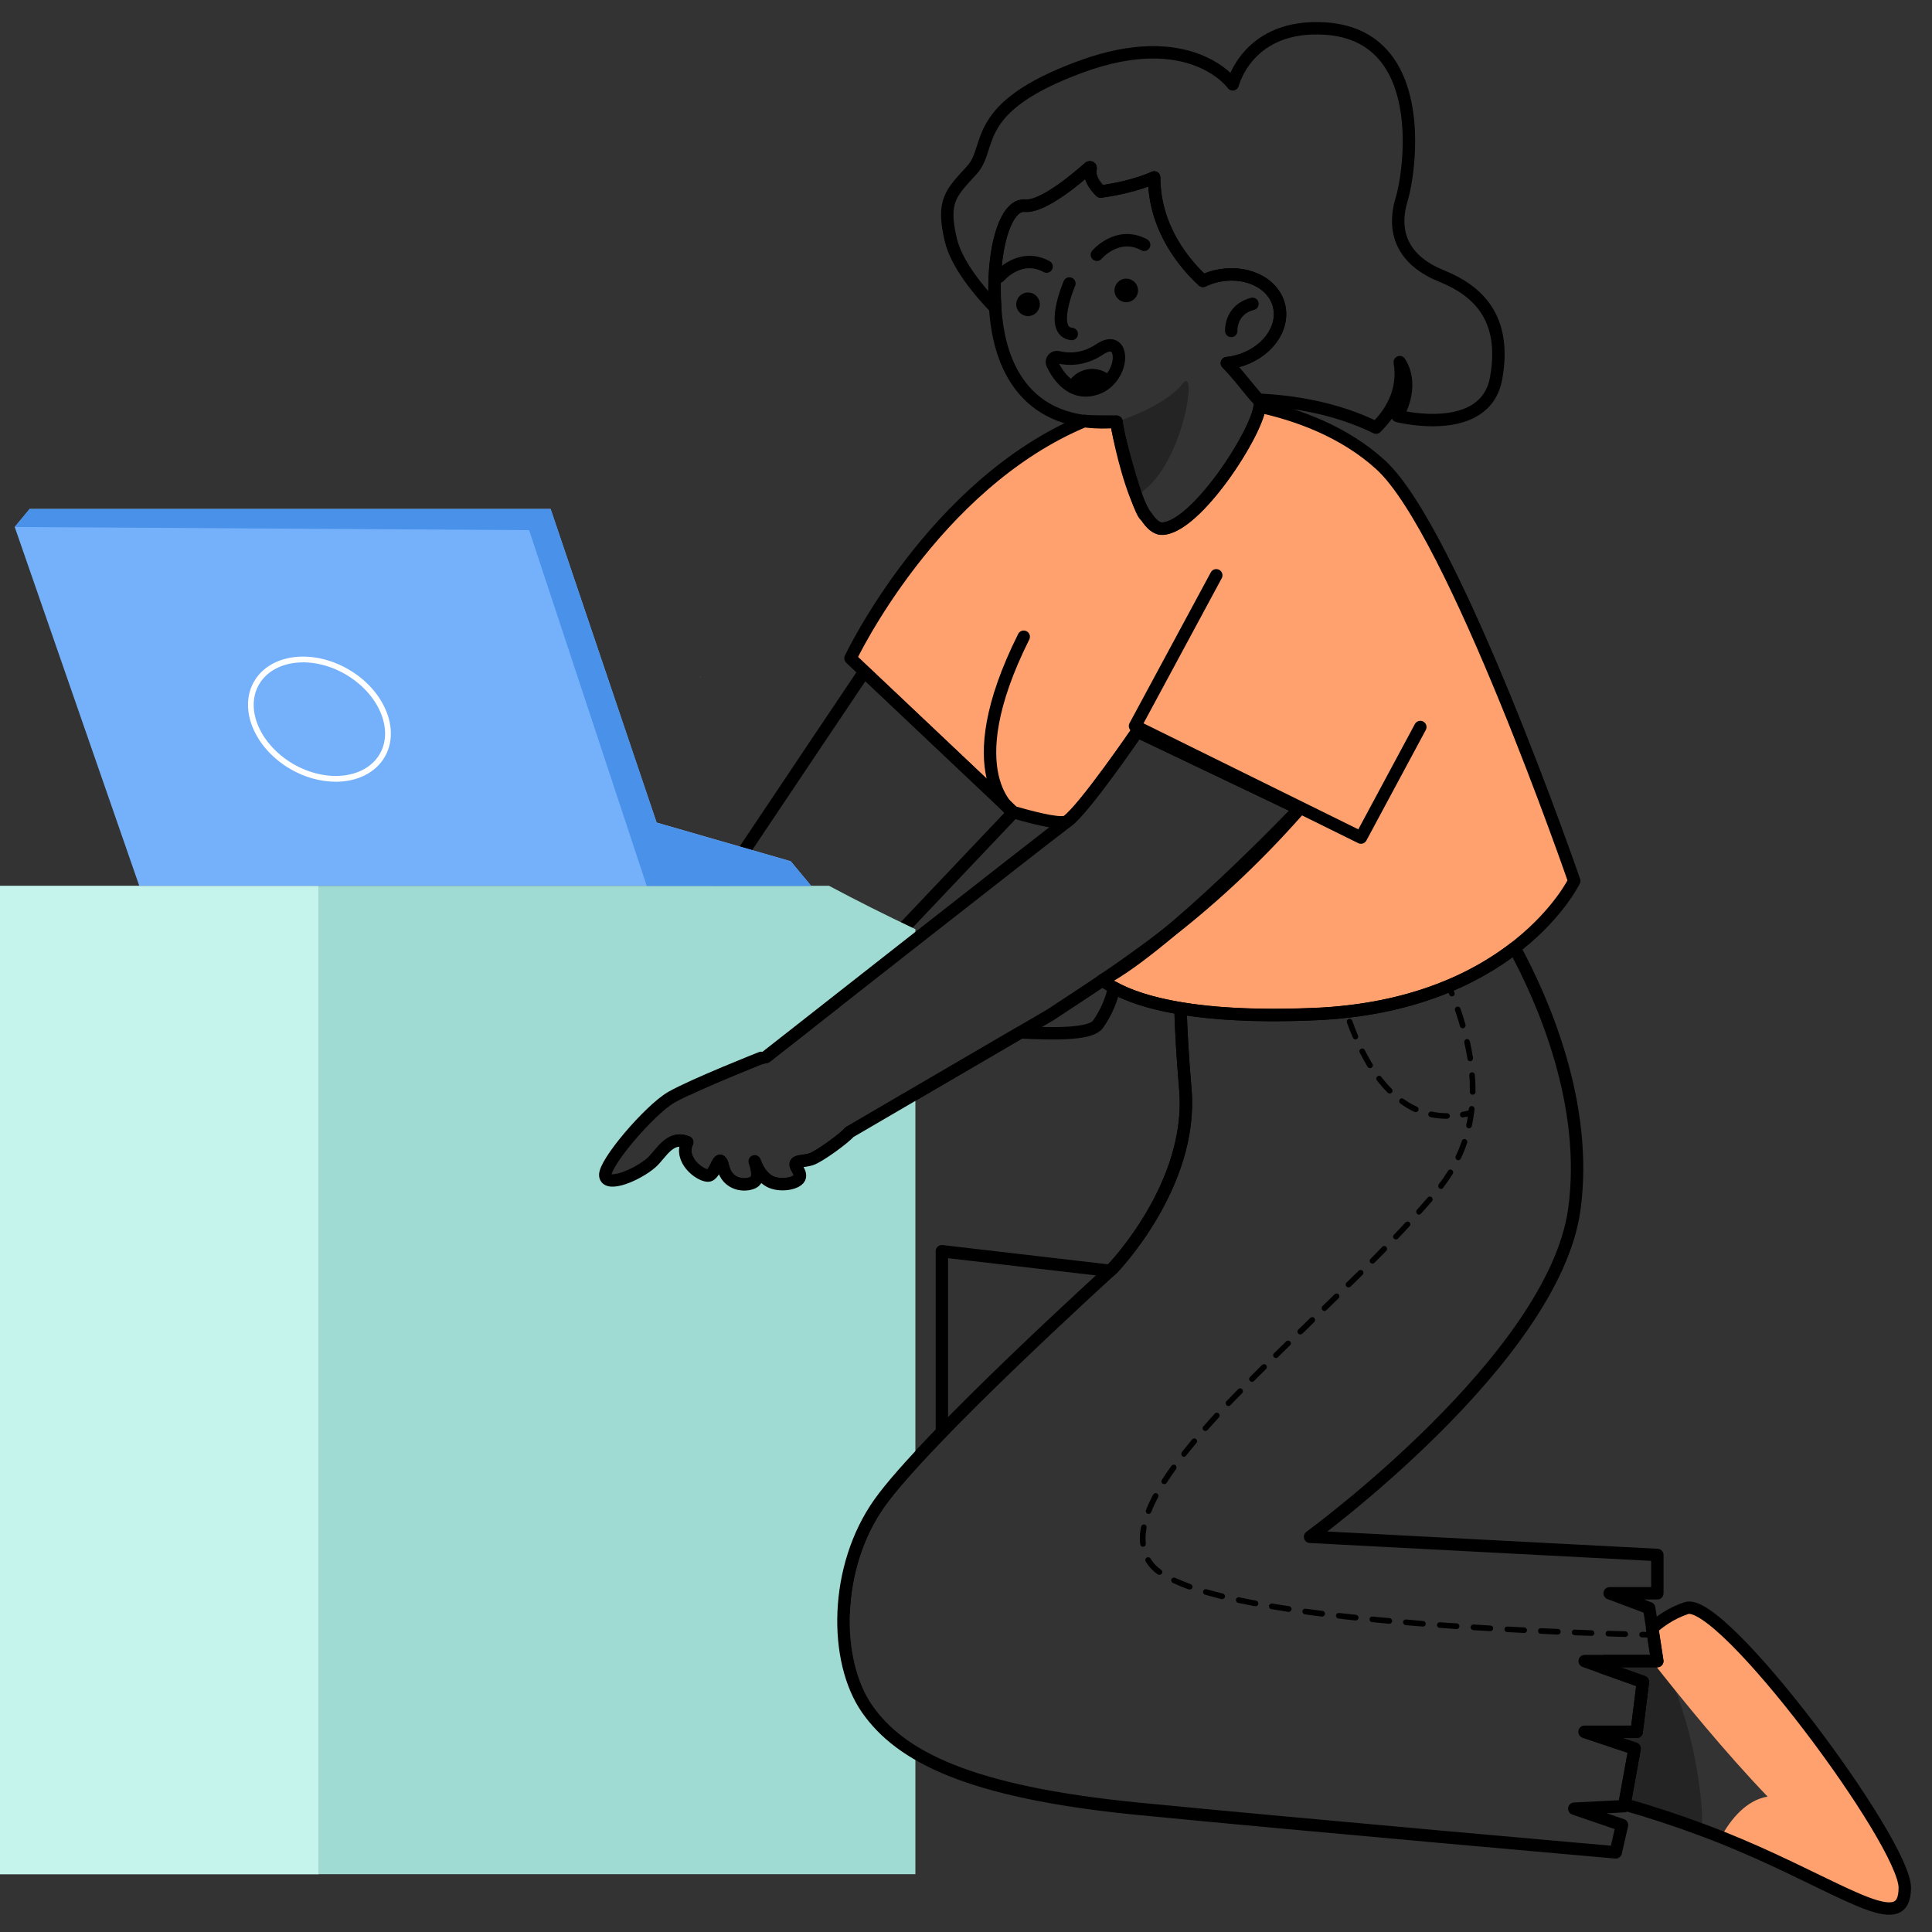 <svg width="71" height="71" viewBox="0 0 71 71" fill="none" xmlns="http://www.w3.org/2000/svg">
<rect x="0" y="0" width="71" height="71" fill="#333333" stroke="none"/>
<path d="M39.869 15.47C40.048 15.495 40.838 15.49 41.032 15.495C41.077 16.061 41.918 19.038 42.112 18.951C42.306 19.252 42.515 19.446 42.739 19.425C43.983 19.334 46.164 15.959 46.292 14.94C47.668 15.241 49.386 15.847 50.742 17.086C53.418 19.532 57.852 32.373 57.852 32.373C57.852 32.373 55.635 36.96 48.295 37.266C43.213 37.48 41.245 36.588 40.511 36.022C42.963 34.743 47.75 29.722 47.75 29.722L41.791 26.878C41.791 26.878 39.849 29.717 39.222 30.176C39.049 30.303 38.269 30.145 37.234 29.844L31.255 24.191C31.255 24.191 34.283 17.784 39.869 15.465V15.47Z" fill="#FFA16E"/>
<path d="M28.151 38.84L27.978 38.875C27.978 38.875 26.362 39.512 25.312 40.007C25.532 39.441 25.761 38.998 26.006 38.717C26.638 37.988 28.029 37.693 29.711 37.616C28.773 38.355 28.151 38.84 28.151 38.84Z" stroke="black" stroke-width="0.456" stroke-linecap="round" stroke-linejoin="round"/>
<path d="M25.256 41.975C24.955 42.618 25.694 43.184 26.01 43.204C26.326 43.224 26.418 42.225 26.576 42.893C26.734 43.566 27.391 43.607 27.687 43.454C27.922 43.336 27.82 42.929 27.764 42.76C27.82 42.908 27.973 43.234 28.263 43.403C28.65 43.627 29.349 43.499 29.395 43.245C29.441 42.99 28.997 42.73 29.43 42.674C29.568 42.653 29.68 42.643 29.808 42.602C30.108 42.511 31.046 41.817 31.214 41.608L37.504 37.938C39.003 38.015 40.099 37.984 40.349 37.643C40.67 37.194 40.848 36.72 40.945 36.302C41.434 36.572 42.199 36.858 43.381 37.057C43.402 37.801 43.453 38.774 43.56 40.028C43.866 43.55 40.884 46.619 40.884 46.619C40.884 46.619 40.853 46.65 40.792 46.701L34.614 45.982V52.629C33.63 53.648 32.779 54.586 32.32 55.233C31.479 56.416 31.061 57.869 31.005 59.245L29.267 59.321L28.655 57.298V59.321H25.261L23.609 58.547L22.447 57.14C22.447 57.14 23.283 47.44 24.69 41.996C24.848 41.909 25.031 41.884 25.256 41.975Z" stroke="black" stroke-width="0.456" stroke-linecap="round" stroke-linejoin="round"/>
<path d="M30.635 36.889C29.192 38.021 28.147 38.842 28.147 38.842L27.984 38.877L24.452 35.59L27.643 30.829L30.043 27.245L31.761 24.686L37.236 29.86L33.311 33.999L30.635 36.9V36.889Z" stroke="black" stroke-width="0.456" stroke-linecap="round" stroke-linejoin="round"/>
<path d="M1.14441e-05 32.552H11.724V68.88H1.14441e-05V32.552Z" fill="#C4F4EC"/>
<path d="M30.465 32.552C31.428 33.067 32.529 33.622 33.64 34.147V34.535C30.883 36.691 28.151 38.842 28.151 38.842L27.977 38.877C27.977 38.877 25.475 39.866 24.669 40.33C23.864 40.794 22.187 42.756 22.248 43.205C22.304 43.648 23.425 43.185 23.945 42.726C24.292 42.42 24.613 41.706 25.255 41.977C24.955 42.619 25.694 43.185 26.01 43.205C26.326 43.225 26.418 42.226 26.576 42.894C26.734 43.567 27.391 43.608 27.687 43.455C27.921 43.337 27.819 42.93 27.763 42.761C27.819 42.909 27.972 43.236 28.263 43.404C28.65 43.628 29.349 43.501 29.394 43.246C29.44 42.991 28.997 42.731 29.43 42.675C29.568 42.654 29.68 42.644 29.807 42.603C30.108 42.512 31.046 41.819 31.214 41.609L33.64 40.193V53.659C33.085 54.266 32.621 54.811 32.32 55.229C30.638 57.599 30.638 61.035 31.861 62.794C32.274 63.385 32.84 63.925 33.64 64.404V68.875H11.722V32.552H30.465Z" fill="#9FDBD2"/>
<path opacity="0.3" d="M60.07 64.26L58.235 63.643H60.146L60.376 61.808L58.877 61.273C58.908 61.191 58.938 61.114 58.969 61.043H60.901L60.794 60.355C61.696 62.103 62.272 64.005 62.491 65.962C62.542 66.39 62.562 66.818 62.547 67.246C62.083 67.073 61.614 66.91 61.145 66.757C61.12 66.747 61.099 66.742 61.074 66.737C60.615 66.589 60.156 66.446 59.693 66.314L60.065 64.265L60.07 64.26Z" fill="black"/>
<path d="M64.959 66.025C63.394 64.393 61.814 62.456 60.708 61.044H60.901L60.769 60.183L60.738 59.979L60.713 59.826C60.998 59.607 61.355 59.306 61.972 59.097C63.277 58.654 70 67.691 70 69.373C70 71.055 68.165 69.679 64.572 68.073C64.123 67.875 63.679 67.686 63.246 67.513C63.603 66.85 64.184 66.152 64.954 66.025H64.959Z" fill="#FFA16E"/>
<path d="M36.617 11.775C36.745 12.851 37.107 13.809 37.764 14.482C38.478 15.216 39.538 15.619 41.026 15.501C41.026 15.568 41.297 17.076 41.74 18.208C42.015 18.911 42.352 19.462 42.734 19.431C44.126 19.329 46.705 15.104 46.246 14.686C46.012 14.467 45.492 13.743 45.084 13.345C45.201 13.335 45.313 13.315 45.431 13.284C46.511 13.014 47.215 12.096 47 11.23C46.786 10.363 45.731 9.889 44.651 10.159C44.498 10.2 44.35 10.251 44.207 10.323C43.56 9.726 42.413 8.406 42.413 6.52C42.413 6.52 41.735 6.862 40.445 7.04C40.048 6.647 40.038 6.342 40.078 6.184C40.078 6.168 40.078 6.148 40.058 6.148C40.048 6.148 40.038 6.148 40.027 6.153C39.65 6.489 38.34 7.621 37.662 7.56C36.872 7.483 36.347 9.538 36.617 11.786V11.775Z" stroke="black" stroke-width="0.456" stroke-linecap="round" stroke-linejoin="round"/>
<path opacity="0.3" d="M41.746 18.208C43.448 17.336 44.055 13.335 43.458 14.1C42.801 14.956 41.027 15.501 41.027 15.501C41.027 15.568 41.297 17.076 41.74 18.208H41.746Z" fill="black"/>
<path d="M39.869 15.47C40.048 15.495 40.838 15.49 41.031 15.495C41.077 16.061 41.918 19.038 42.112 18.951C42.306 19.252 42.515 19.446 42.739 19.425C43.983 19.334 46.164 15.959 46.292 14.94C47.668 15.241 49.386 15.847 50.742 17.086C53.418 19.532 57.852 32.373 57.852 32.373C57.852 32.373 55.635 36.96 48.295 37.266C43.213 37.48 41.245 36.588 40.511 36.022C42.963 34.743 47.75 29.722 47.75 29.722L41.791 26.878C41.791 26.878 39.849 29.717 39.222 30.176C39.049 30.303 38.269 30.145 37.234 29.844L31.255 24.191C31.255 24.191 34.283 17.784 39.869 15.465V15.47Z" stroke="black" stroke-width="0.456" stroke-linecap="round" stroke-linejoin="round"/>
<path d="M51.353 15.277C51.353 15.277 52.016 14.227 51.44 13.309C51.628 14.421 51.057 15.236 50.568 15.715C49.07 14.976 47.449 14.742 46.256 14.691C46.256 14.691 46.256 14.696 46.256 14.701C46.256 14.701 46.256 14.686 46.251 14.686C46.016 14.466 45.496 13.743 45.089 13.345C45.206 13.335 45.318 13.315 45.435 13.284C46.516 13.014 47.219 12.096 47.005 11.23C46.791 10.368 45.736 9.889 44.655 10.159C44.502 10.2 44.355 10.251 44.212 10.322C43.565 9.726 42.418 8.406 42.418 6.52C42.418 6.52 41.74 6.861 40.45 7.04C40.053 6.647 40.042 6.341 40.083 6.183C40.083 6.168 40.083 6.148 40.063 6.148C40.053 6.148 40.042 6.148 40.032 6.153C39.655 6.489 38.345 7.621 37.667 7.56C36.933 7.488 36.428 9.257 36.576 11.316C35.985 10.705 35.154 9.716 34.94 8.809C34.604 7.371 34.945 7.096 35.72 6.245C36.495 5.393 35.608 3.971 39.691 2.462C43.774 0.949 45.303 3.1 45.303 3.1C45.303 3.1 45.848 0.852 48.728 1.051C52.531 1.321 51.832 6.265 51.511 7.32C51.114 8.64 51.654 9.609 52.979 10.144C54.304 10.679 55.38 11.678 54.982 13.896C54.585 16.113 51.358 15.287 51.358 15.287L51.353 15.277Z" stroke="black" stroke-width="0.456" stroke-linecap="round" stroke-linejoin="round"/>
<path d="M25.745 24.875L25.73 24.895C25.73 24.895 25.73 24.885 25.73 24.88L25.745 24.87V24.875Z" fill="#FF8569"/>
<path d="M52.195 26.72C52.002 27.061 51.808 27.398 51.619 27.739L51.048 28.759L50.483 29.783L49.917 30.808L50.019 30.777L48.999 30.252L47.98 29.732L45.936 28.697L43.887 27.663L41.838 26.638L41.879 26.76L42.597 25.359L43.306 23.957C43.545 23.488 43.775 23.019 44.009 22.55C44.244 22.081 44.473 21.612 44.708 21.138C44.453 21.597 44.203 22.056 43.953 22.52C43.703 22.983 43.454 23.442 43.204 23.901L42.46 25.287L41.721 26.679L41.68 26.76L41.761 26.801L43.805 27.841L45.849 28.876L47.898 29.9L48.923 30.41L49.953 30.915L50.019 30.95L50.054 30.884L50.595 29.849L51.135 28.809L51.67 27.77C51.849 27.423 52.027 27.076 52.2 26.725L52.195 26.72Z" fill="white"/>
<path d="M0.54 19.364L5.117 32.551H29.808L29.059 31.649L24.13 30.227L20.235 18.702H1.09L0.54 19.364Z" fill="#75B1FB"/>
<path d="M12.335 28.729C11.754 28.723 11.183 28.56 10.678 28.265C9.353 27.5 8.752 26.052 9.338 25.043C9.924 24.029 11.474 23.83 12.799 24.595C14.124 25.359 14.726 26.807 14.139 27.816C13.793 28.413 13.11 28.729 12.335 28.729ZM10.786 28.081C12.009 28.785 13.426 28.616 13.956 27.709C14.481 26.802 13.915 25.487 12.692 24.778C11.469 24.07 10.052 24.243 9.521 25.15C8.991 26.058 9.562 27.373 10.786 28.081Z" fill="white"/>
<path d="M0.539 19.366L19.445 19.483L23.767 32.557H29.808L29.058 31.655L24.129 30.233L20.235 18.708H1.09L0.539 19.371V19.366Z" fill="#4A91E9"/>
<path d="M52.196 26.718L50.014 30.78L41.711 26.682L44.697 21.142" stroke="black" stroke-width="0.456" stroke-linecap="round" stroke-linejoin="round"/>
<path d="M37.233 29.854C37.233 29.854 35.082 28.482 37.621 23.4" stroke="black" stroke-width="0.456" stroke-linecap="round" stroke-linejoin="round"/>
<path d="M39.3 10.418C39.3 10.418 38.535 12.196 39.386 12.273" stroke="black" stroke-width="0.456" stroke-linecap="round" stroke-linejoin="round"/>
<path d="M37.78 11.616C37.54 11.616 37.346 11.422 37.346 11.182C37.346 10.943 37.54 10.749 37.78 10.749C38.019 10.749 38.213 10.943 38.213 11.182C38.213 11.422 38.019 11.616 37.78 11.616Z" fill="black"/>
<path d="M41.389 11.106C41.15 11.106 40.956 10.912 40.956 10.673C40.956 10.434 41.15 10.24 41.389 10.24C41.629 10.24 41.822 10.434 41.822 10.673C41.822 10.912 41.629 11.106 41.389 11.106Z" fill="black"/>
<path d="M38.677 13.386C38.632 13.295 38.667 13.188 38.759 13.142C38.8 13.121 38.846 13.116 38.886 13.127C39.243 13.213 39.809 13.244 40.416 12.836C41.42 12.163 41.364 14.034 40.171 14.314C39.37 14.508 38.897 13.84 38.672 13.381L38.677 13.386Z" stroke="black" stroke-width="0.456" stroke-linecap="round" stroke-linejoin="round"/>
<path d="M39.803 13.615C39.548 13.702 39.349 13.885 39.227 14.104C39.471 14.298 39.782 14.41 40.175 14.313C40.48 14.242 40.71 14.063 40.863 13.854C40.587 13.589 40.185 13.482 39.797 13.615H39.803Z" fill="black"/>
<path d="M36.724 10.165C36.724 10.165 37.479 9.267 38.462 9.797" stroke="black" stroke-width="0.456" stroke-linecap="round" stroke-linejoin="round"/>
<path d="M40.309 9.363C40.309 9.363 41.064 8.466 42.047 8.996" stroke="black" stroke-width="0.456" stroke-linecap="round" stroke-linejoin="round"/>
<path d="M45.248 12.161C45.248 12.161 45.202 11.381 46.028 11.167" stroke="black" stroke-width="0.456" stroke-linecap="round" stroke-linejoin="round"/>
<path d="M52.608 40.849C52.796 40.89 52.985 40.91 53.179 40.91C53.235 40.91 53.281 40.956 53.281 41.012C53.281 41.069 53.235 41.114 53.179 41.114H53.173C52.97 41.114 52.766 41.094 52.567 41.053C52.511 41.038 52.48 40.987 52.49 40.936C52.501 40.88 52.552 40.839 52.608 40.849ZM51.435 40.406C51.471 40.36 51.532 40.35 51.578 40.386C51.736 40.498 51.899 40.594 52.072 40.671C52.123 40.696 52.149 40.758 52.123 40.809C52.108 40.844 52.072 40.87 52.032 40.87H52.027C52.027 40.87 52.001 40.87 51.986 40.865C51.802 40.778 51.624 40.676 51.461 40.554C51.415 40.518 51.405 40.452 51.44 40.406H51.435ZM50.62 39.555C50.666 39.524 50.732 39.529 50.763 39.575C50.88 39.728 51.007 39.876 51.145 40.013C51.165 40.034 51.175 40.059 51.175 40.085C51.175 40.141 51.13 40.187 51.073 40.187H51.068C51.068 40.187 51.017 40.176 50.997 40.156C50.854 40.013 50.722 39.861 50.599 39.702C50.564 39.657 50.574 39.59 50.62 39.555ZM50.013 38.545C50.064 38.515 50.125 38.535 50.151 38.586C50.243 38.765 50.339 38.938 50.436 39.096C50.447 39.111 50.452 39.132 50.452 39.152C50.452 39.208 50.406 39.254 50.35 39.254C50.314 39.254 50.278 39.233 50.258 39.203C50.161 39.04 50.059 38.861 49.967 38.678C49.942 38.627 49.962 38.571 50.013 38.545ZM49.559 37.444C49.616 37.424 49.672 37.455 49.692 37.505C49.758 37.694 49.83 37.878 49.906 38.056C49.926 38.107 49.906 38.168 49.85 38.189C49.84 38.194 49.825 38.199 49.809 38.199C49.769 38.199 49.733 38.173 49.718 38.133C49.641 37.954 49.565 37.771 49.498 37.577C49.478 37.521 49.509 37.465 49.559 37.444ZM53.744 40.859C53.816 40.849 53.892 40.829 53.969 40.809C53.994 40.803 54.014 40.798 54.04 40.793C54.096 40.783 54.147 40.814 54.162 40.865C54.178 40.921 54.147 40.977 54.091 40.992C54.04 41.007 53.989 41.023 53.938 41.033C53.887 41.043 53.831 41.053 53.78 41.063H53.765C53.709 41.074 53.658 41.028 53.653 40.972C53.653 40.916 53.688 40.865 53.744 40.859Z" fill="black"/>
<path d="M60.346 59.969L60.744 59.979L60.774 60.183L60.341 60.173C60.285 60.173 60.239 60.127 60.244 60.071C60.244 60.01 60.29 59.969 60.346 59.969ZM59.107 59.933C59.316 59.938 59.525 59.943 59.724 59.949C59.785 59.949 59.831 59.999 59.831 60.056C59.831 60.112 59.785 60.157 59.724 60.157C59.52 60.152 59.316 60.147 59.102 60.137C59.046 60.137 59 60.091 59.005 60.03C59.005 59.974 59.056 59.928 59.112 59.933H59.107ZM57.869 59.887L58.491 59.913C58.547 59.913 58.593 59.959 58.593 60.015C58.593 60.071 58.542 60.117 58.486 60.117H58.48L57.864 60.096C57.808 60.091 57.762 60.045 57.762 59.984C57.767 59.928 57.813 59.887 57.869 59.887ZM56.63 59.836C56.839 59.842 57.043 59.852 57.252 59.862C57.308 59.862 57.354 59.913 57.354 59.969C57.349 60.025 57.303 60.071 57.247 60.071H57.242L56.62 60.04C56.564 60.04 56.523 59.989 56.523 59.933C56.523 59.877 56.574 59.831 56.63 59.836ZM55.392 59.775C55.6 59.785 55.804 59.796 56.013 59.806C56.069 59.806 56.115 59.852 56.115 59.913C56.115 59.969 56.064 60.015 56.008 60.01L55.386 59.979C55.33 59.974 55.285 59.928 55.29 59.872C55.29 59.811 55.34 59.77 55.397 59.775H55.392ZM54.153 59.699L54.775 59.739C54.831 59.739 54.877 59.785 54.872 59.842C54.872 59.903 54.826 59.943 54.77 59.943H54.759L54.143 59.908C54.087 59.903 54.041 59.857 54.046 59.796C54.046 59.739 54.097 59.699 54.153 59.699ZM52.914 59.617C53.123 59.633 53.327 59.648 53.536 59.658C53.592 59.663 53.638 59.709 53.633 59.765C53.633 59.821 53.587 59.867 53.526 59.867L52.904 59.821C52.848 59.821 52.807 59.77 52.807 59.714C52.812 59.653 52.863 59.612 52.919 59.617H52.914ZM51.676 59.515C51.885 59.536 52.089 59.551 52.297 59.571C52.353 59.571 52.399 59.617 52.394 59.678C52.394 59.734 52.343 59.78 52.287 59.775H52.277C52.073 59.76 51.864 59.739 51.66 59.724C51.604 59.719 51.558 59.668 51.563 59.612C51.563 59.556 51.62 59.51 51.676 59.515ZM50.442 59.408C50.651 59.429 50.855 59.449 51.059 59.464C51.12 59.469 51.161 59.515 51.161 59.571C51.156 59.633 51.11 59.673 51.054 59.673H51.044C50.835 59.653 50.631 59.633 50.422 59.612C50.366 59.612 50.325 59.556 50.33 59.5C50.33 59.444 50.386 59.403 50.442 59.408ZM49.209 59.276C49.417 59.296 49.621 59.322 49.825 59.342C49.886 59.347 49.927 59.393 49.927 59.454C49.922 59.51 49.871 59.551 49.815 59.551H49.805C49.596 59.531 49.392 59.505 49.188 59.48C49.132 59.474 49.091 59.423 49.096 59.367C49.102 59.311 49.153 59.271 49.209 59.276ZM47.98 59.118C48.184 59.148 48.388 59.174 48.597 59.199C48.653 59.204 48.694 59.25 48.694 59.311C48.689 59.367 48.638 59.408 48.582 59.408H48.571C48.357 59.378 48.153 59.352 47.955 59.327C47.894 59.316 47.858 59.266 47.863 59.209C47.873 59.148 47.924 59.113 47.98 59.118ZM46.757 58.929C46.956 58.965 47.16 58.995 47.368 59.026C47.425 59.031 47.465 59.082 47.465 59.138C47.46 59.194 47.409 59.24 47.353 59.235H47.338C47.129 59.199 46.92 59.169 46.721 59.133H46.711C46.66 59.123 46.624 59.067 46.635 59.011C46.645 58.955 46.701 58.919 46.757 58.929ZM45.539 58.7C45.732 58.74 45.941 58.781 46.145 58.822C46.206 58.827 46.247 58.878 46.242 58.934C46.242 58.99 46.186 59.036 46.13 59.026H46.109C45.901 58.985 45.691 58.944 45.498 58.904C45.442 58.888 45.406 58.832 45.421 58.776C45.437 58.72 45.493 58.684 45.544 58.7H45.539ZM44.341 58.404C44.529 58.46 44.733 58.511 44.937 58.562C44.983 58.572 45.019 58.618 45.019 58.664C45.019 58.72 44.973 58.766 44.912 58.766H44.891C44.677 58.71 44.473 58.659 44.285 58.603C44.229 58.588 44.198 58.526 44.213 58.475C44.229 58.419 44.29 58.389 44.341 58.404ZM43.051 58.032C43.077 57.981 43.138 57.961 43.189 57.986C43.357 58.062 43.551 58.139 43.755 58.215C43.795 58.231 43.826 58.266 43.826 58.312C43.826 58.368 43.78 58.414 43.724 58.414H43.719C43.719 58.414 43.693 58.409 43.683 58.409C43.469 58.333 43.275 58.251 43.102 58.17H43.097C43.046 58.144 43.026 58.083 43.051 58.032ZM42.139 57.242C42.19 57.211 42.256 57.227 42.281 57.278C42.292 57.293 42.302 57.308 42.312 57.323C42.404 57.466 42.526 57.589 42.669 57.685C42.699 57.706 42.715 57.736 42.715 57.772C42.715 57.828 42.669 57.874 42.613 57.874H42.603C42.603 57.874 42.562 57.869 42.547 57.859C42.383 57.746 42.241 57.599 42.134 57.436C42.123 57.415 42.113 57.4 42.103 57.38C42.072 57.334 42.093 57.267 42.139 57.242ZM41.935 56.11C41.945 56.049 42.001 56.014 42.057 56.024C42.113 56.034 42.149 56.09 42.134 56.146C42.113 56.273 42.098 56.406 42.098 56.533C42.098 56.6 42.103 56.666 42.108 56.732C42.113 56.788 42.072 56.839 42.016 56.844H42.001C41.95 56.839 41.909 56.803 41.904 56.758C41.894 56.681 41.889 56.61 41.889 56.533C41.889 56.391 41.904 56.248 41.935 56.11ZM42.378 54.923C42.409 54.877 42.47 54.856 42.516 54.882C42.567 54.907 42.587 54.968 42.562 55.02C42.465 55.198 42.378 55.381 42.307 55.57C42.286 55.611 42.251 55.636 42.21 55.636H42.2C42.2 55.636 42.185 55.631 42.174 55.631C42.118 55.611 42.093 55.55 42.113 55.499C42.19 55.3 42.281 55.111 42.378 54.923ZM42.699 54.382C42.801 54.219 42.924 54.046 43.051 53.867C43.082 53.822 43.148 53.812 43.194 53.842C43.24 53.878 43.25 53.939 43.219 53.99C43.092 54.163 42.975 54.331 42.873 54.495C42.852 54.525 42.817 54.54 42.786 54.54C42.766 54.54 42.745 54.535 42.73 54.525C42.679 54.495 42.664 54.433 42.699 54.382ZM43.428 53.368C43.551 53.215 43.683 53.052 43.821 52.884C43.856 52.858 43.907 52.853 43.943 52.879C43.994 52.904 44.009 52.97 43.979 53.016C43.841 53.179 43.709 53.343 43.586 53.495C43.566 53.521 43.545 53.536 43.51 53.536C43.484 53.536 43.469 53.526 43.449 53.516C43.408 53.48 43.398 53.414 43.433 53.368H43.428ZM44.229 52.415C44.356 52.267 44.499 52.109 44.641 51.951C44.641 51.951 44.641 51.949 44.641 51.946C44.682 51.905 44.748 51.905 44.789 51.946C44.83 51.987 44.83 52.053 44.789 52.094C44.647 52.252 44.509 52.405 44.376 52.552C44.356 52.573 44.331 52.588 44.3 52.588C44.274 52.588 44.249 52.578 44.229 52.563C44.188 52.522 44.183 52.456 44.224 52.415H44.229ZM45.07 51.497C45.207 51.355 45.35 51.207 45.503 51.049C45.539 51.008 45.605 51.008 45.646 51.049C45.686 51.09 45.686 51.156 45.651 51.197C45.498 51.349 45.355 51.497 45.217 51.64C45.202 51.66 45.172 51.671 45.146 51.671C45.115 51.671 45.09 51.66 45.075 51.645C45.034 51.604 45.029 51.538 45.07 51.497ZM45.936 50.605C46.079 50.463 46.227 50.315 46.374 50.167C46.38 50.162 46.385 50.162 46.385 50.157C46.431 50.121 46.497 50.126 46.532 50.167C46.568 50.213 46.563 50.279 46.522 50.315C46.374 50.463 46.227 50.605 46.084 50.753C46.064 50.773 46.038 50.784 46.008 50.784C46.008 50.784 45.956 50.768 45.936 50.753C45.895 50.712 45.895 50.646 45.936 50.605ZM46.818 49.734L47.261 49.3C47.261 49.3 47.267 49.295 47.267 49.29C47.312 49.255 47.379 49.26 47.414 49.3C47.45 49.341 47.45 49.407 47.404 49.443C47.256 49.591 47.108 49.734 46.961 49.876C46.945 49.897 46.92 49.907 46.889 49.907C46.864 49.907 46.833 49.897 46.818 49.876C46.777 49.836 46.777 49.769 46.818 49.734ZM47.705 48.867L48.153 48.434C48.194 48.393 48.261 48.393 48.301 48.434C48.337 48.475 48.337 48.541 48.301 48.582L47.858 49.015C47.858 49.015 47.812 49.04 47.781 49.04C47.756 49.04 47.73 49.03 47.71 49.01C47.669 48.969 47.669 48.903 47.71 48.867H47.705ZM48.597 48.001L49.045 47.567H49.05C49.091 47.522 49.158 47.527 49.198 47.572C49.234 47.613 49.229 47.679 49.188 47.715L48.745 48.148C48.745 48.148 48.699 48.179 48.673 48.179H48.668C48.668 48.179 48.617 48.164 48.597 48.148C48.561 48.108 48.561 48.041 48.597 48.001ZM49.484 47.134L49.927 46.701C49.968 46.66 50.034 46.66 50.075 46.701C50.116 46.742 50.116 46.808 50.075 46.849L49.632 47.282C49.632 47.282 49.586 47.312 49.56 47.312C49.53 47.312 49.504 47.302 49.484 47.282C49.443 47.241 49.443 47.175 49.484 47.134ZM50.366 46.263C50.508 46.115 50.656 45.967 50.799 45.819C50.84 45.778 50.901 45.778 50.942 45.819C50.982 45.86 50.987 45.926 50.947 45.967C50.804 46.115 50.656 46.263 50.508 46.41C50.488 46.431 50.462 46.441 50.437 46.441H50.432C50.432 46.441 50.381 46.426 50.366 46.41C50.325 46.37 50.325 46.303 50.366 46.263ZM51.227 45.376C51.375 45.223 51.518 45.07 51.65 44.927C51.691 44.881 51.757 44.881 51.798 44.917C51.839 44.958 51.844 45.024 51.798 45.065C51.665 45.212 51.518 45.365 51.375 45.518C51.355 45.539 51.324 45.549 51.298 45.549C51.273 45.549 51.248 45.539 51.227 45.523C51.186 45.483 51.181 45.416 51.227 45.376ZM52.068 44.463C52.211 44.305 52.349 44.147 52.476 43.999C52.512 43.969 52.562 43.964 52.603 43.989C52.649 44.02 52.664 44.086 52.634 44.132C52.501 44.285 52.364 44.443 52.221 44.601C52.201 44.621 52.175 44.636 52.145 44.636C52.119 44.636 52.099 44.626 52.078 44.611C52.038 44.57 52.032 44.504 52.068 44.463ZM52.868 43.525C52.996 43.367 53.108 43.199 53.215 43.026C53.246 42.98 53.307 42.965 53.353 42.995C53.404 43.021 53.419 43.087 53.393 43.133C53.281 43.311 53.159 43.484 53.032 43.653C53.011 43.678 52.98 43.694 52.95 43.694C52.95 43.694 52.909 43.683 52.894 43.673C52.848 43.637 52.838 43.571 52.873 43.525H52.868ZM53.495 42.49C53.582 42.307 53.658 42.118 53.725 41.925C53.74 41.874 53.796 41.848 53.847 41.864C53.903 41.879 53.934 41.935 53.918 41.991C53.852 42.19 53.776 42.389 53.684 42.577C53.669 42.613 53.633 42.638 53.592 42.638C53.577 42.638 53.562 42.633 53.546 42.628C53.495 42.603 53.475 42.541 53.495 42.49ZM53.939 41.033C53.954 40.956 53.964 40.885 53.969 40.808C53.974 40.788 53.98 40.763 53.98 40.742C53.985 40.686 54.036 40.64 54.097 40.65C54.153 40.65 54.194 40.706 54.189 40.763C54.163 40.971 54.133 41.181 54.087 41.384C54.076 41.43 54.036 41.466 53.985 41.466H53.964C53.908 41.451 53.873 41.4 53.883 41.344C53.908 41.242 53.929 41.135 53.939 41.033ZM54.092 39.407C54.148 39.402 54.199 39.447 54.199 39.504C54.214 39.687 54.224 39.87 54.224 40.049V40.13C54.224 40.187 54.173 40.232 54.117 40.232C54.061 40.232 54.015 40.187 54.015 40.13V40.049C54.015 39.876 54.015 39.697 53.995 39.519C53.99 39.463 54.031 39.412 54.092 39.407ZM53.893 38.188C53.949 38.173 54 38.209 54.015 38.265C54.061 38.474 54.102 38.678 54.133 38.882C54.133 38.938 54.102 38.989 54.046 38.999H54.031C53.98 38.999 53.934 38.963 53.929 38.912C53.898 38.714 53.857 38.515 53.811 38.311C53.801 38.255 53.837 38.199 53.893 38.188ZM53.541 36.996C53.592 36.98 53.653 37.006 53.669 37.062C53.74 37.261 53.801 37.46 53.857 37.658C53.873 37.714 53.837 37.77 53.786 37.786C53.776 37.786 53.766 37.791 53.755 37.791H53.76C53.709 37.791 53.669 37.76 53.653 37.714C53.602 37.521 53.536 37.327 53.47 37.128C53.45 37.077 53.48 37.016 53.536 36.996H53.541ZM53.2 36.093C53.251 36.068 53.312 36.093 53.332 36.145C53.419 36.338 53.378 36.287 53.45 36.476C53.475 36.527 53.45 36.588 53.393 36.608C53.383 36.613 53.368 36.618 53.358 36.618C53.317 36.618 53.276 36.593 53.261 36.552C53.184 36.364 53.23 36.42 53.144 36.231C53.123 36.18 53.144 36.119 53.2 36.093Z" fill="black"/>
<path d="M32.322 55.233C34.004 52.863 40.885 46.619 40.885 46.619C40.885 46.619 43.867 43.55 43.561 40.028C43.454 38.779 43.403 37.801 43.383 37.057C44.56 37.255 46.151 37.362 48.297 37.271C51.834 37.123 54.179 35.981 55.662 34.839C56.717 36.786 58.389 40.604 57.854 44.453C57.089 49.958 48.144 56.477 48.144 56.477L60.907 57.145V58.552H59.154L60.606 59.097L60.744 59.979L60.775 60.183L60.907 61.044H58.236L60.377 61.809L60.148 63.644H58.236L60.071 64.26L59.689 66.376L57.854 66.468L59.607 67.069L59.378 68.073C59.378 68.073 47.976 67.074 41.793 66.468C35.61 65.856 33.087 64.556 31.863 62.798C30.64 61.039 30.64 57.604 32.322 55.233Z" stroke="black" stroke-width="0.456" stroke-linecap="round" stroke-linejoin="round"/>
<path d="M28.152 38.84C28.152 38.84 38.596 30.639 39.228 30.18C39.86 29.721 41.797 26.882 41.797 26.882L47.756 29.726C44.229 33.738 41.033 35.685 38.591 37.301L31.215 41.608C31.052 41.812 30.109 42.505 29.808 42.602C29.681 42.642 29.569 42.653 29.431 42.673C28.998 42.734 29.442 42.989 29.396 43.244C29.35 43.499 28.651 43.626 28.264 43.402C27.877 43.178 27.734 42.678 27.734 42.678C27.734 42.678 27.984 43.3 27.683 43.453C27.387 43.606 26.73 43.56 26.572 42.892C26.414 42.219 26.322 43.224 26.006 43.203C25.69 43.183 24.951 42.617 25.252 41.975C24.609 41.705 24.288 42.418 23.942 42.724C23.422 43.178 22.3 43.647 22.244 43.203C22.188 42.76 23.86 40.797 24.665 40.328C25.471 39.864 27.974 38.876 27.974 38.876" stroke="black" stroke-width="0.456" stroke-linecap="round" stroke-linejoin="round"/>
<path d="M60.071 64.261L58.236 63.644H60.147L60.376 61.809L58.878 61.274C58.908 61.192 58.939 61.116 58.97 61.044H60.901L60.769 60.183L60.738 59.979L60.713 59.826C60.998 59.607 61.355 59.306 61.972 59.097C63.277 58.654 70 67.696 70 69.373C70 71.05 68.165 69.679 64.572 68.073C64.123 67.875 63.679 67.686 63.246 67.513C63.012 67.421 62.777 67.329 62.553 67.248C61.615 66.896 60.662 66.585 59.699 66.31L60.071 64.261Z" stroke="black" stroke-width="0.456" stroke-linecap="round" stroke-linejoin="round"/>
</svg>
